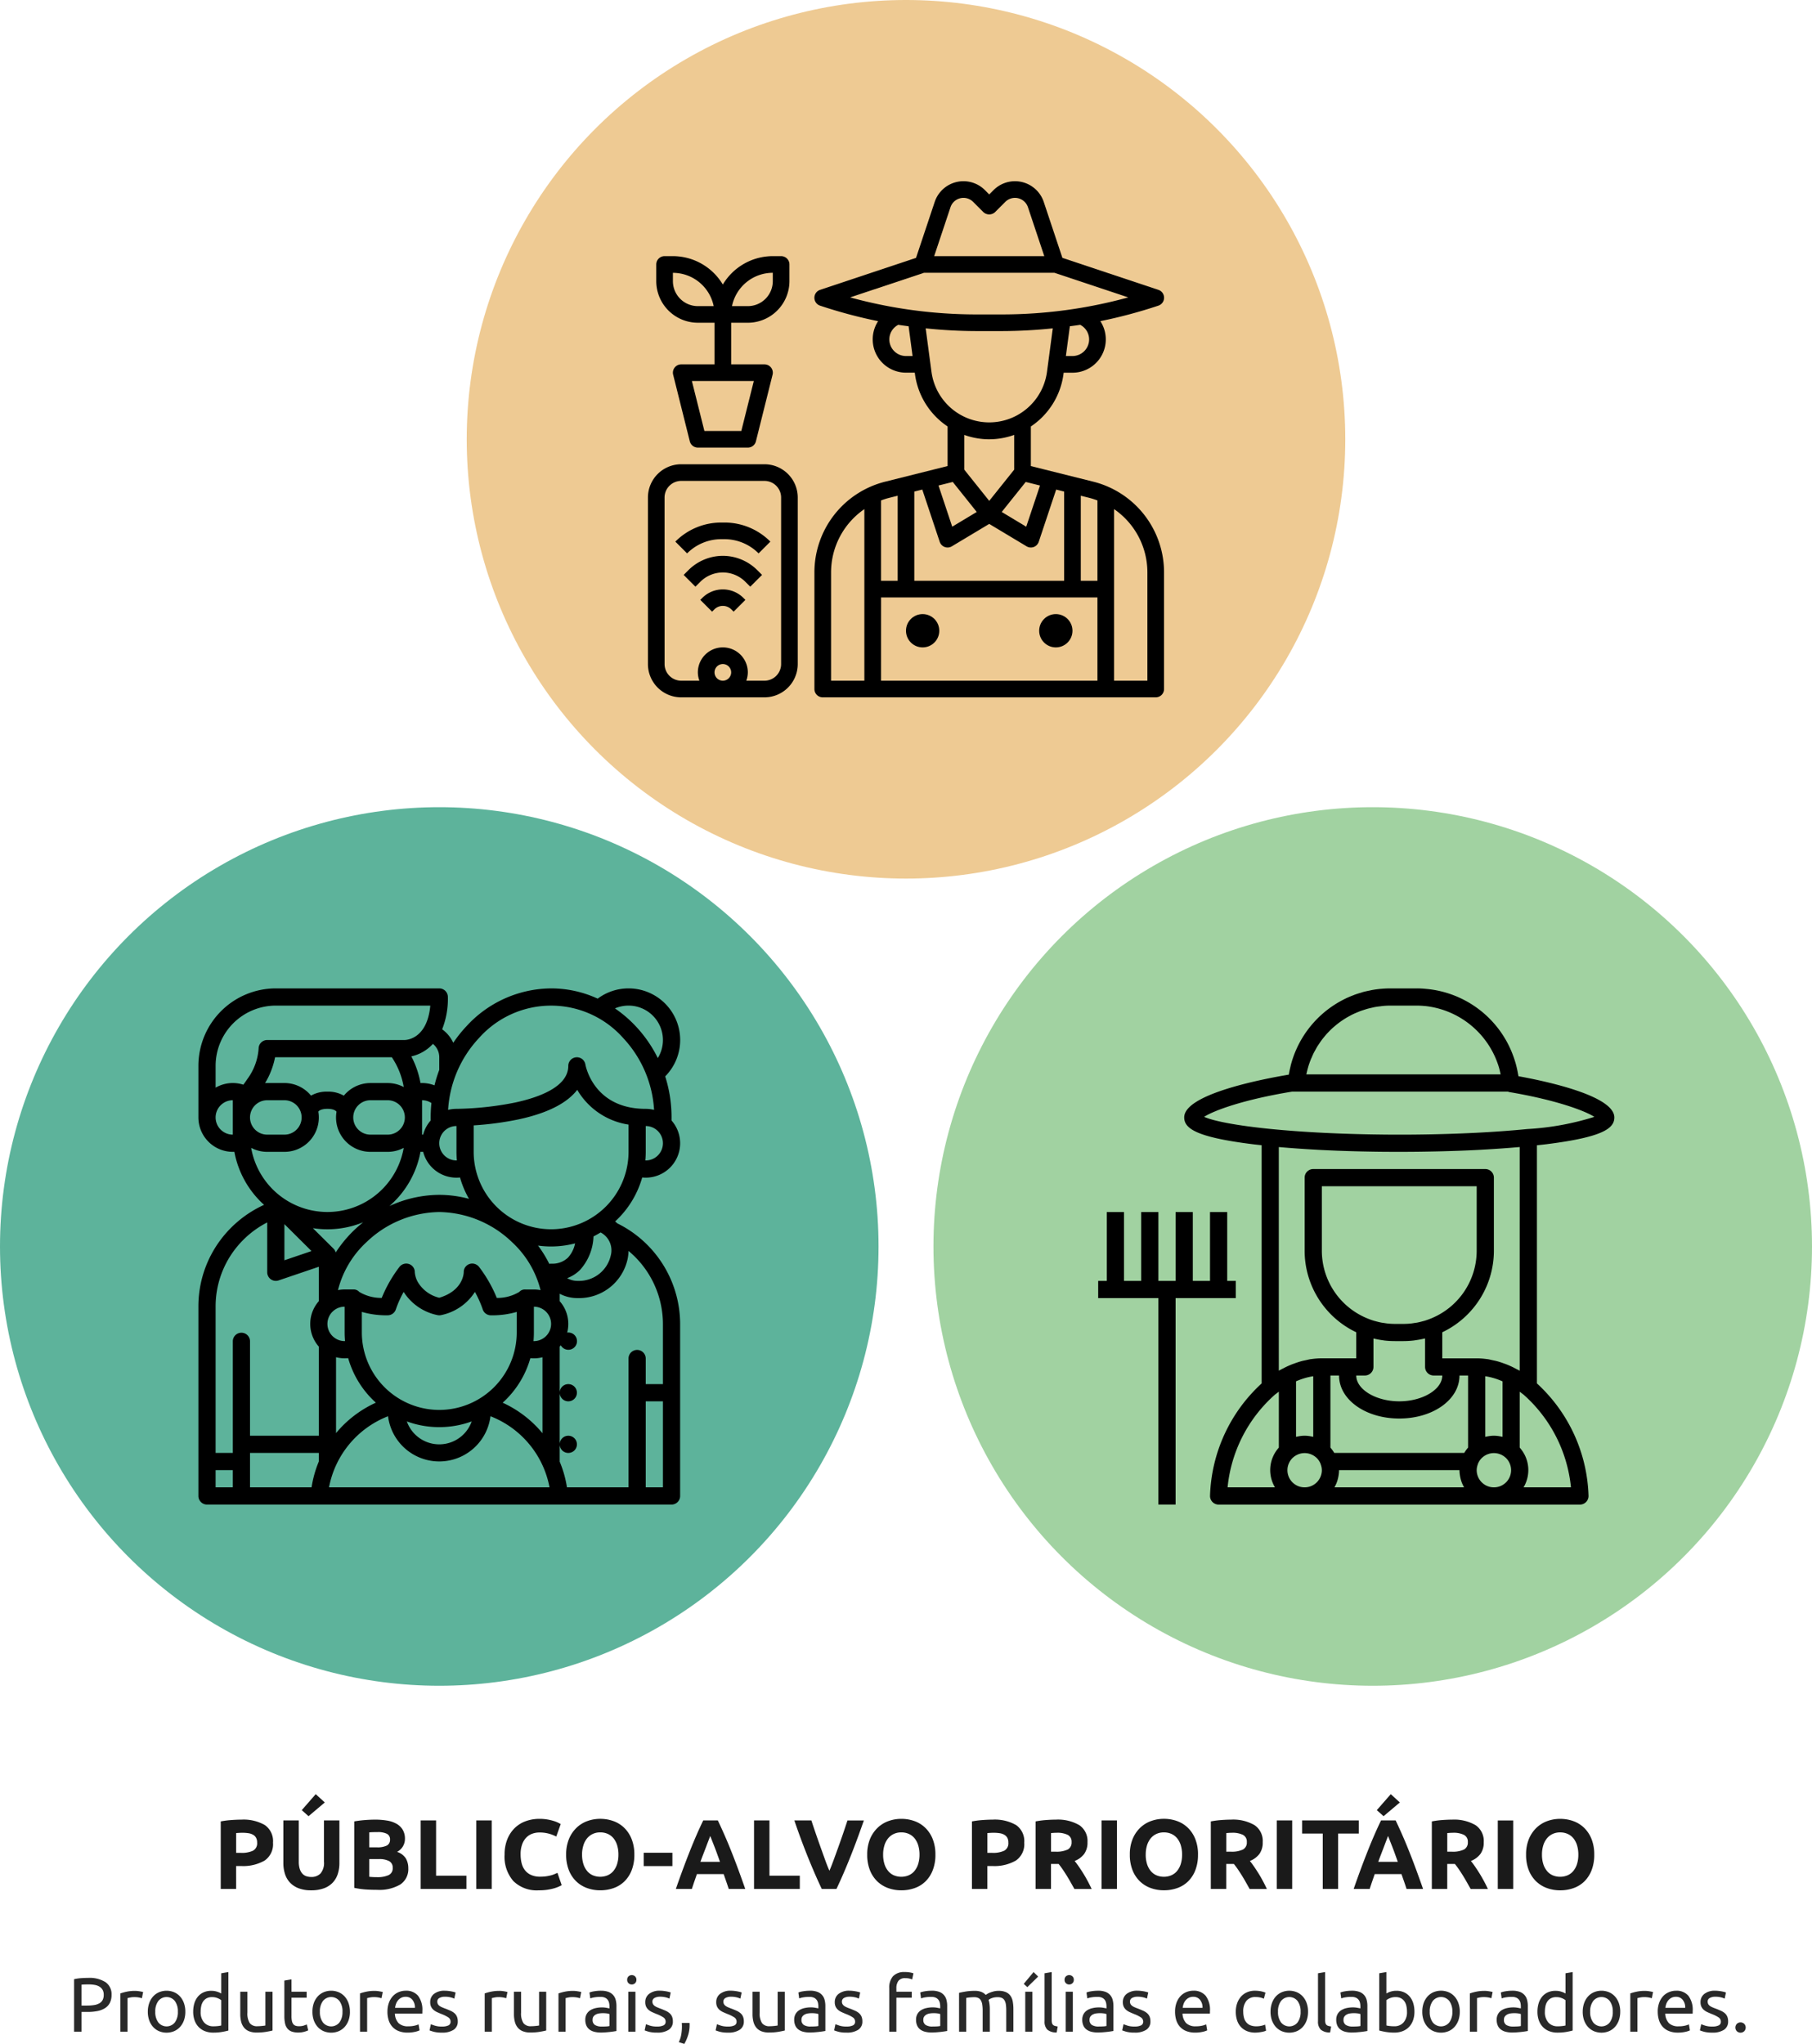 <svg xmlns="http://www.w3.org/2000/svg" xmlns:xlink="http://www.w3.org/1999/xlink" width="330" height="372.226" viewBox="0 0 330 372.226">
  <defs>
    <clipPath id="clip-path">
      <rect id="Retângulo_16164" data-name="Retângulo 16164" width="94" height="94" transform="translate(481 4562)" fill="#fff" stroke="#707070" stroke-width="1"/>
    </clipPath>
    <clipPath id="clip-path-2">
      <rect id="Retângulo_16165" data-name="Retângulo 16165" width="94" height="94" transform="translate(661 4562)" fill="#fff" stroke="#707070" stroke-width="1"/>
    </clipPath>
    <clipPath id="clip-path-3">
      <rect id="Retângulo_16166" data-name="Retângulo 16166" width="94" height="94" transform="translate(841 4562)" fill="#fff" stroke="#707070" stroke-width="1"/>
    </clipPath>
  </defs>
  <g id="Grupo_44221" data-name="Grupo 44221" transform="translate(-15 -1457)">
    <path id="Caminho_97206" data-name="Caminho 97206" d="M43.941,4.382a7.8,7.8,0,0,1,4.284.981,3.556,3.556,0,0,1,1.494,3.213,3.605,3.605,0,0,1-1.512,3.249,7.825,7.825,0,0,1-4.32,1h-.882V17H40.2V4.706a15.887,15.887,0,0,1,1.944-.252Q43.167,4.382,43.941,4.382Zm.18,2.394q-.306,0-.6.018t-.513.036v3.6h.882a4.78,4.78,0,0,0,2.2-.4,1.522,1.522,0,0,0,.738-1.476,1.771,1.771,0,0,0-.189-.864,1.437,1.437,0,0,0-.54-.549,2.432,2.432,0,0,0-.855-.288A7.062,7.062,0,0,0,44.121,6.776ZM56.667,17.252a6.283,6.283,0,0,1-2.268-.369,4.224,4.224,0,0,1-1.575-1.026,4.1,4.1,0,0,1-.918-1.566,6.435,6.435,0,0,1-.3-2.007V4.526h2.808V12.05a4.232,4.232,0,0,0,.171,1.287,2.372,2.372,0,0,0,.468.864,1.67,1.67,0,0,0,.72.477,2.861,2.861,0,0,0,.927.144,2.27,2.27,0,0,0,1.665-.63,2.939,2.939,0,0,0,.639-2.142V4.526h2.808v7.758a6.343,6.343,0,0,1-.306,2.016,4.125,4.125,0,0,1-.936,1.575,4.2,4.2,0,0,1-1.6,1.017A6.636,6.636,0,0,1,56.667,17.252Zm2.484-16-2.961,2.5-1.233-1.1L57.5-.262Zm9.522,15.912q-1.026,0-2.043-.063a14.44,14.44,0,0,1-2.115-.3V4.706a17.961,17.961,0,0,1,1.89-.243q1.026-.081,1.908-.081a12.994,12.994,0,0,1,2.187.171,5.18,5.18,0,0,1,1.719.585,3.065,3.065,0,0,1,1.125,1.089,3.184,3.184,0,0,1,.405,1.665,2.643,2.643,0,0,1-1.44,2.358,2.948,2.948,0,0,1,1.62,1.224,3.521,3.521,0,0,1,.432,1.746,3.354,3.354,0,0,1-1.431,2.952A7.5,7.5,0,0,1,68.673,17.162Zm-1.422-5.6v3.222q.306.036.666.054t.792.018a4.864,4.864,0,0,0,2.034-.36,1.335,1.335,0,0,0,.774-1.332,1.3,1.3,0,0,0-.648-1.233,3.8,3.8,0,0,0-1.854-.369Zm0-2.142h1.368a3.811,3.811,0,0,0,1.854-.333,1.153,1.153,0,0,0,.558-1.071,1.1,1.1,0,0,0-.576-1.062,3.7,3.7,0,0,0-1.692-.306q-.36,0-.774.009t-.738.045Zm17.694,5.166V17H76.611V4.526h2.808V14.588Zm1.8-10.062h2.808V17H86.745ZM98.121,17.252a6.062,6.062,0,0,1-4.635-1.692,6.744,6.744,0,0,1-1.593-4.806,7.391,7.391,0,0,1,.486-2.763,5.953,5.953,0,0,1,1.332-2.052A5.569,5.569,0,0,1,95.727,4.67a7.272,7.272,0,0,1,2.538-.432,8.134,8.134,0,0,1,1.44.117,9.337,9.337,0,0,1,1.134.27,5.6,5.6,0,0,1,.81.315q.324.162.468.252l-.81,2.268a6.8,6.8,0,0,0-1.341-.522,6.4,6.4,0,0,0-1.737-.216,3.837,3.837,0,0,0-1.269.216,2.87,2.87,0,0,0-1.1.693A3.452,3.452,0,0,0,95.1,8.864a5.173,5.173,0,0,0-.288,1.836A6.553,6.553,0,0,0,95,12.311,3.417,3.417,0,0,0,95.61,13.6a2.938,2.938,0,0,0,1.107.855,3.94,3.94,0,0,0,1.656.315,7.546,7.546,0,0,0,1.1-.072,8.153,8.153,0,0,0,.864-.171A4.537,4.537,0,0,0,101,14.3q.288-.126.522-.234l.774,2.25a6.578,6.578,0,0,1-1.674.648A9.757,9.757,0,0,1,98.121,17.252Zm7.884-6.5a5.669,5.669,0,0,0,.225,1.656,3.783,3.783,0,0,0,.648,1.269,2.868,2.868,0,0,0,1.035.819,3.544,3.544,0,0,0,2.8,0,2.848,2.848,0,0,0,1.044-.819,3.783,3.783,0,0,0,.648-1.269,5.669,5.669,0,0,0,.225-1.656,5.761,5.761,0,0,0-.225-1.665,3.772,3.772,0,0,0-.648-1.278,2.848,2.848,0,0,0-1.044-.819,3.277,3.277,0,0,0-1.395-.288,3.177,3.177,0,0,0-1.4.3,2.958,2.958,0,0,0-1.035.828,3.772,3.772,0,0,0-.648,1.278A5.694,5.694,0,0,0,106,10.754Zm9.522,0a7.676,7.676,0,0,1-.477,2.817,5.793,5.793,0,0,1-1.305,2.034,5.358,5.358,0,0,1-1.971,1.233,7.161,7.161,0,0,1-2.457.414,6.978,6.978,0,0,1-2.412-.414,5.546,5.546,0,0,1-1.98-1.233,5.765,5.765,0,0,1-1.332-2.034,7.549,7.549,0,0,1-.486-2.817,7.309,7.309,0,0,1,.5-2.817,6,6,0,0,1,1.359-2.043,5.589,5.589,0,0,1,1.98-1.242,6.8,6.8,0,0,1,2.367-.414,6.978,6.978,0,0,1,2.412.414,5.485,5.485,0,0,1,1.98,1.242,5.858,5.858,0,0,1,1.332,2.043A7.549,7.549,0,0,1,115.527,10.754Zm1.71-.342h5.22v2.43h-5.22ZM132.716,17q-.208-.65-.448-1.336l-.477-1.364h-4.872l-.474,1.368q-.237.686-.442,1.332h-2.916q.7-2.016,1.336-3.726t1.237-3.222q.6-1.512,1.192-2.871t1.219-2.655h2.662q.615,1.3,1.212,2.655t1.2,2.871q.606,1.512,1.239,3.222T135.723,17Zm-3.374-9.648q-.094.272-.275.739t-.412,1.081q-.231.613-.517,1.35t-.581,1.546h3.567q-.286-.811-.555-1.551t-.51-1.352q-.242-.613-.424-1.08T129.342,7.352Zm16.317,7.236V17h-8.334V4.526h2.808V14.588Zm4,2.412q-.745-1.572-1.469-3.262t-1.376-3.345q-.652-1.654-1.2-3.167t-.944-2.7h3.1q.35,1.083.779,2.332t.874,2.49l.852,2.377q.407,1.136.78,1.963.352-.821.769-1.957t.862-2.377q.445-1.241.873-2.49t.78-2.338h2.989q-.419,1.193-.965,2.7t-1.193,3.166q-.648,1.656-1.368,3.348T152.336,17Zm11.175-6.246a5.67,5.67,0,0,0,.225,1.656,3.783,3.783,0,0,0,.648,1.269,2.868,2.868,0,0,0,1.035.819,3.544,3.544,0,0,0,2.8,0,2.848,2.848,0,0,0,1.044-.819,3.783,3.783,0,0,0,.648-1.269,5.67,5.67,0,0,0,.225-1.656,5.762,5.762,0,0,0-.225-1.665,3.773,3.773,0,0,0-.648-1.278,2.848,2.848,0,0,0-1.044-.819,3.277,3.277,0,0,0-1.4-.288,3.177,3.177,0,0,0-1.4.3,2.958,2.958,0,0,0-1.035.828,3.773,3.773,0,0,0-.648,1.278A5.694,5.694,0,0,0,160.833,10.754Zm9.522,0a7.676,7.676,0,0,1-.477,2.817,5.793,5.793,0,0,1-1.305,2.034,5.358,5.358,0,0,1-1.971,1.233,7.161,7.161,0,0,1-2.457.414,6.978,6.978,0,0,1-2.412-.414,5.546,5.546,0,0,1-1.98-1.233,5.765,5.765,0,0,1-1.332-2.034,7.549,7.549,0,0,1-.486-2.817,7.308,7.308,0,0,1,.5-2.817A6,6,0,0,1,159.8,5.894a5.589,5.589,0,0,1,1.98-1.242,6.8,6.8,0,0,1,2.367-.414,6.978,6.978,0,0,1,2.412.414,5.485,5.485,0,0,1,1.98,1.242,5.858,5.858,0,0,1,1.332,2.043A7.549,7.549,0,0,1,170.355,10.754Zm10.4-6.372a7.8,7.8,0,0,1,4.284.981,3.556,3.556,0,0,1,1.494,3.213,3.605,3.605,0,0,1-1.512,3.249,7.825,7.825,0,0,1-4.32,1h-.882V17h-2.808V4.706a15.887,15.887,0,0,1,1.944-.252Q179.985,4.382,180.759,4.382Zm.18,2.394q-.306,0-.6.018t-.513.036v3.6h.882a4.78,4.78,0,0,0,2.2-.4,1.522,1.522,0,0,0,.738-1.476,1.771,1.771,0,0,0-.189-.864,1.437,1.437,0,0,0-.54-.549,2.432,2.432,0,0,0-.855-.288A7.062,7.062,0,0,0,180.939,6.776Zm11.322-2.394a7.731,7.731,0,0,1,4.3,1,3.472,3.472,0,0,1,1.494,3.105,3.509,3.509,0,0,1-.6,2.133,3.972,3.972,0,0,1-1.737,1.287q.378.468.792,1.071t.819,1.26q.405.657.783,1.368t.7,1.4h-3.139l-.7-1.242q-.352-.63-.723-1.224t-.732-1.125q-.361-.531-.723-.963h-1.386V17h-2.808V4.706a15.919,15.919,0,0,1,1.9-.252Q191.487,4.382,192.261,4.382Zm.162,2.394q-.306,0-.549.018l-.459.036v3.384h.792a4.783,4.783,0,0,0,2.268-.4,1.431,1.431,0,0,0,.684-1.35,1.373,1.373,0,0,0-.693-1.305A4.285,4.285,0,0,0,192.423,6.776Zm8.19-2.25h2.808V17h-2.808Zm8.046,6.228a5.67,5.67,0,0,0,.225,1.656,3.783,3.783,0,0,0,.648,1.269,2.868,2.868,0,0,0,1.035.819,3.544,3.544,0,0,0,2.8,0,2.848,2.848,0,0,0,1.044-.819,3.783,3.783,0,0,0,.648-1.269,5.67,5.67,0,0,0,.225-1.656,5.762,5.762,0,0,0-.225-1.665,3.773,3.773,0,0,0-.648-1.278,2.848,2.848,0,0,0-1.044-.819,3.277,3.277,0,0,0-1.4-.288,3.177,3.177,0,0,0-1.4.3,2.958,2.958,0,0,0-1.035.828,3.773,3.773,0,0,0-.648,1.278A5.694,5.694,0,0,0,208.659,10.754Zm9.522,0a7.676,7.676,0,0,1-.477,2.817A5.793,5.793,0,0,1,216.4,15.6a5.358,5.358,0,0,1-1.971,1.233,7.161,7.161,0,0,1-2.457.414,6.978,6.978,0,0,1-2.412-.414,5.546,5.546,0,0,1-1.98-1.233,5.765,5.765,0,0,1-1.332-2.034,7.549,7.549,0,0,1-.486-2.817,7.308,7.308,0,0,1,.5-2.817,6,6,0,0,1,1.359-2.043,5.589,5.589,0,0,1,1.98-1.242,6.8,6.8,0,0,1,2.367-.414,6.978,6.978,0,0,1,2.412.414,5.485,5.485,0,0,1,1.98,1.242,5.858,5.858,0,0,1,1.332,2.043A7.549,7.549,0,0,1,218.181,10.754Zm5.994-6.372a7.731,7.731,0,0,1,4.3,1,3.472,3.472,0,0,1,1.494,3.105,3.509,3.509,0,0,1-.6,2.133,3.972,3.972,0,0,1-1.737,1.287q.378.468.792,1.071t.819,1.26q.405.657.783,1.368t.7,1.4h-3.139l-.7-1.242q-.352-.63-.723-1.224t-.732-1.125q-.361-.531-.723-.963h-1.386V17h-2.808V4.706a15.919,15.919,0,0,1,1.9-.252Q223.4,4.382,224.175,4.382Zm.162,2.394q-.306,0-.549.018l-.459.036v3.384h.792a4.783,4.783,0,0,0,2.268-.4,1.431,1.431,0,0,0,.684-1.35,1.373,1.373,0,0,0-.693-1.305A4.285,4.285,0,0,0,224.337,6.776Zm8.19-2.25h2.808V17h-2.808Zm14.94,0V6.92H243.7V17H240.9V6.92h-3.762V4.526ZM256.16,17q-.208-.65-.448-1.336l-.477-1.364h-4.872l-.474,1.368q-.237.686-.442,1.332h-2.916q.7-2.016,1.336-3.726t1.237-3.222q.6-1.512,1.192-2.871t1.219-2.655h2.662q.615,1.3,1.212,2.655t1.2,2.871q.606,1.512,1.239,3.222T259.167,17Zm-3.374-9.648q-.094.272-.275.739T252.1,9.172q-.231.613-.517,1.35T251,12.068h3.567q-.286-.811-.555-1.551t-.51-1.352q-.242-.613-.424-1.08T252.786,7.352Zm2.151-6.1-2.961,2.5-1.233-1.1L253.29-.262Zm9.486,3.132a7.731,7.731,0,0,1,4.3,1,3.472,3.472,0,0,1,1.494,3.105,3.509,3.509,0,0,1-.6,2.133,3.972,3.972,0,0,1-1.737,1.287q.378.468.792,1.071t.819,1.26q.4.657.783,1.368t.7,1.4h-3.139l-.7-1.242q-.352-.63-.723-1.224t-.732-1.125q-.361-.531-.723-.963h-1.386V17h-2.808V4.706a15.919,15.919,0,0,1,1.9-.252Q263.649,4.382,264.423,4.382Zm.162,2.394q-.306,0-.549.018l-.459.036v3.384h.792a4.783,4.783,0,0,0,2.268-.4,1.431,1.431,0,0,0,.684-1.35,1.373,1.373,0,0,0-.693-1.305A4.285,4.285,0,0,0,264.585,6.776Zm8.19-2.25h2.808V17h-2.808Zm8.046,6.228a5.67,5.67,0,0,0,.225,1.656,3.782,3.782,0,0,0,.648,1.269,2.868,2.868,0,0,0,1.035.819,3.544,3.544,0,0,0,2.8,0,2.848,2.848,0,0,0,1.044-.819,3.783,3.783,0,0,0,.648-1.269,5.67,5.67,0,0,0,.225-1.656,5.762,5.762,0,0,0-.225-1.665,3.773,3.773,0,0,0-.648-1.278,2.848,2.848,0,0,0-1.044-.819,3.277,3.277,0,0,0-1.4-.288,3.177,3.177,0,0,0-1.4.3,2.958,2.958,0,0,0-1.035.828,3.772,3.772,0,0,0-.648,1.278A5.694,5.694,0,0,0,280.821,10.754Zm9.522,0a7.676,7.676,0,0,1-.477,2.817,5.792,5.792,0,0,1-1.3,2.034,5.358,5.358,0,0,1-1.971,1.233,7.161,7.161,0,0,1-2.457.414,6.978,6.978,0,0,1-2.412-.414,5.546,5.546,0,0,1-1.98-1.233,5.765,5.765,0,0,1-1.332-2.034,7.549,7.549,0,0,1-.486-2.817,7.309,7.309,0,0,1,.5-2.817,6,6,0,0,1,1.359-2.043,5.589,5.589,0,0,1,1.98-1.242,6.8,6.8,0,0,1,2.367-.414,6.978,6.978,0,0,1,2.412.414,5.485,5.485,0,0,1,1.98,1.242,5.859,5.859,0,0,1,1.332,2.043A7.549,7.549,0,0,1,290.343,10.754Z" transform="translate(15 1784)" fill="#1a1a1a"/>
    <path id="Caminho_97205" data-name="Caminho 97205" d="M5.071,3.2a5.4,5.4,0,0,1,3.143.777,2.652,2.652,0,0,1,1.1,2.317,3.149,3.149,0,0,1-.3,1.435,2.47,2.47,0,0,1-.868.966,3.963,3.963,0,0,1-1.379.539A9.094,9.094,0,0,1,4.931,9.4H3.853V13H2.495V3.438a7.658,7.658,0,0,1,1.281-.189Q4.483,3.2,5.071,3.2Zm.112,1.19q-.868,0-1.33.042V8.24H4.875a7.9,7.9,0,0,0,1.26-.091,2.849,2.849,0,0,0,.945-.308,1.52,1.52,0,0,0,.6-.595,1.975,1.975,0,0,0,.21-.966,1.782,1.782,0,0,0-.217-.924,1.632,1.632,0,0,0-.588-.581,2.541,2.541,0,0,0-.861-.3A6.129,6.129,0,0,0,5.183,4.39Zm8.428,1.176q.168,0,.385.021t.427.056q.21.035.385.07a2.349,2.349,0,0,1,.259.063L14.843,6.91a4.364,4.364,0,0,0-.511-.133,4.479,4.479,0,0,0-.917-.077,3.41,3.41,0,0,0-.721.077q-.357.077-.469.105V13h-1.3V6.028a8.85,8.85,0,0,1,1.148-.315A7.375,7.375,0,0,1,13.611,5.566ZM22.753,9.36a4.605,4.605,0,0,1-.252,1.568,3.586,3.586,0,0,1-.707,1.2,3.11,3.11,0,0,1-1.085.777,3.584,3.584,0,0,1-2.744,0,3.11,3.11,0,0,1-1.085-.777,3.586,3.586,0,0,1-.707-1.2,4.605,4.605,0,0,1-.252-1.568A4.622,4.622,0,0,1,16.173,7.8a3.573,3.573,0,0,1,.707-1.211,3.11,3.11,0,0,1,1.085-.777,3.584,3.584,0,0,1,2.744,0,3.11,3.11,0,0,1,1.085.777A3.573,3.573,0,0,1,22.5,7.8,4.622,4.622,0,0,1,22.753,9.36Zm-1.358,0a3.132,3.132,0,0,0-.553-1.953,1.931,1.931,0,0,0-3.01,0,3.132,3.132,0,0,0-.553,1.953,3.132,3.132,0,0,0,.553,1.953,1.931,1.931,0,0,0,3.01,0A3.132,3.132,0,0,0,21.395,9.36Zm7.9-2.1a2.68,2.68,0,0,0-.686-.378,2.58,2.58,0,0,0-.98-.182,2.093,2.093,0,0,0-.959.2,1.761,1.761,0,0,0-.651.56,2.366,2.366,0,0,0-.364.847,4.7,4.7,0,0,0-.112,1.05,2.822,2.822,0,0,0,.63,1.967,2.16,2.16,0,0,0,1.68.693,6.713,6.713,0,0,0,.889-.049,4.213,4.213,0,0,0,.553-.1Zm0-4.9,1.3-.224V12.79q-.448.126-1.148.252a9.166,9.166,0,0,1-1.61.126,4.079,4.079,0,0,1-1.512-.266,3.24,3.24,0,0,1-1.148-.756,3.34,3.34,0,0,1-.735-1.2,4.6,4.6,0,0,1-.259-1.589A5.182,5.182,0,0,1,24.4,7.82a3.453,3.453,0,0,1,.637-1.2,2.9,2.9,0,0,1,1.029-.784,3.3,3.3,0,0,1,1.393-.28,3.383,3.383,0,0,1,1.113.168,3.514,3.514,0,0,1,.721.322Zm9.338,10.43q-.448.112-1.183.238a10.167,10.167,0,0,1-1.7.126,3.605,3.605,0,0,1-1.414-.245,2.283,2.283,0,0,1-.924-.693,2.814,2.814,0,0,1-.5-1.057,5.512,5.512,0,0,1-.154-1.351V5.72h1.3V9.528a3.3,3.3,0,0,0,.42,1.9,1.636,1.636,0,0,0,1.414.574q.21,0,.434-.014t.42-.035q.2-.021.357-.042a1.05,1.05,0,0,0,.231-.049V5.72h1.3Zm3.458-7.07h2.758V6.812H42.087v3.36a4.038,4.038,0,0,0,.084.9,1.356,1.356,0,0,0,.252.56.907.907,0,0,0,.42.287,1.861,1.861,0,0,0,.588.084,2.766,2.766,0,0,0,.945-.133q.357-.133.5-.189l.252,1.078a4.834,4.834,0,0,1-.686.245,3.9,3.9,0,0,1-1.12.147,3.4,3.4,0,0,1-1.225-.189,1.784,1.784,0,0,1-.777-.567,2.271,2.271,0,0,1-.413-.931,6.137,6.137,0,0,1-.119-1.281V3.69l1.3-.224Zm10.64,3.64a4.605,4.605,0,0,1-.252,1.568,3.586,3.586,0,0,1-.707,1.2,3.11,3.11,0,0,1-1.085.777,3.584,3.584,0,0,1-2.744,0,3.11,3.11,0,0,1-1.085-.777,3.586,3.586,0,0,1-.707-1.2,4.605,4.605,0,0,1-.252-1.568A4.622,4.622,0,0,1,46.147,7.8a3.573,3.573,0,0,1,.707-1.211,3.11,3.11,0,0,1,1.085-.777,3.584,3.584,0,0,1,2.744,0,3.11,3.11,0,0,1,1.085.777A3.573,3.573,0,0,1,52.475,7.8,4.622,4.622,0,0,1,52.727,9.36Zm-1.358,0a3.132,3.132,0,0,0-.553-1.953,1.931,1.931,0,0,0-3.01,0,3.132,3.132,0,0,0-.553,1.953,3.132,3.132,0,0,0,.553,1.953,1.931,1.931,0,0,0,3.01,0A3.132,3.132,0,0,0,51.369,9.36Zm5.88-3.794q.168,0,.385.021t.427.056q.21.035.385.07a2.349,2.349,0,0,1,.259.063L58.481,6.91a4.364,4.364,0,0,0-.511-.133,4.479,4.479,0,0,0-.917-.077,3.41,3.41,0,0,0-.721.077q-.357.077-.469.105V13h-1.3V6.028a8.851,8.851,0,0,1,1.148-.315A7.375,7.375,0,0,1,57.249,5.566Zm2.31,3.808a4.647,4.647,0,0,1,.28-1.687,3.525,3.525,0,0,1,.742-1.2,3.013,3.013,0,0,1,1.064-.714,3.324,3.324,0,0,1,1.232-.238,2.8,2.8,0,0,1,2.254.917,4.218,4.218,0,0,1,.784,2.793v.217a1.983,1.983,0,0,1-.014.245H60.917a2.665,2.665,0,0,0,.658,1.722,2.409,2.409,0,0,0,1.792.588,4.775,4.775,0,0,0,1.155-.119,4.164,4.164,0,0,0,.707-.231l.182,1.092a3.871,3.871,0,0,1-.833.266,5.921,5.921,0,0,1-1.351.14,4.285,4.285,0,0,1-1.645-.287,3.069,3.069,0,0,1-1.141-.791,3.227,3.227,0,0,1-.665-1.2A5.063,5.063,0,0,1,59.559,9.374Zm5-.714a2.184,2.184,0,0,0-.441-1.449,1.519,1.519,0,0,0-1.253-.567,1.717,1.717,0,0,0-.791.175,1.865,1.865,0,0,0-.581.455,2.094,2.094,0,0,0-.371.644,3.177,3.177,0,0,0-.175.742Zm4.928,3.4a2.563,2.563,0,0,0,1.183-.21.71.71,0,0,0,.385-.672.892.892,0,0,0-.378-.756,5.992,5.992,0,0,0-1.246-.63q-.42-.168-.805-.343a2.823,2.823,0,0,1-.665-.413,1.8,1.8,0,0,1-.448-.574,1.835,1.835,0,0,1-.168-.826A1.854,1.854,0,0,1,68.057,6.1,3.047,3.047,0,0,1,70,5.538a5.451,5.451,0,0,1,.616.035q.308.035.574.084t.469.105q.2.056.315.1l-.238,1.12a3.287,3.287,0,0,0-.658-.231A4.246,4.246,0,0,0,70,6.63a1.991,1.991,0,0,0-.952.217.719.719,0,0,0-.406.679.927.927,0,0,0,.091.42.969.969,0,0,0,.28.329,2.3,2.3,0,0,0,.469.273q.28.126.672.266.518.2.924.385a2.892,2.892,0,0,1,.693.441,1.691,1.691,0,0,1,.441.609,2.208,2.208,0,0,1,.154.875,1.736,1.736,0,0,1-.749,1.526,3.729,3.729,0,0,1-2.135.518,5.58,5.58,0,0,1-1.512-.161q-.546-.161-.742-.245l.238-1.12q.224.084.714.252A4.12,4.12,0,0,0,69.485,12.062Zm10.472-6.5q.168,0,.385.021t.427.056q.21.035.385.07a2.349,2.349,0,0,1,.259.063L81.189,6.91a4.364,4.364,0,0,0-.511-.133,4.479,4.479,0,0,0-.917-.077,3.41,3.41,0,0,0-.721.077q-.357.077-.469.105V13h-1.3V6.028a8.85,8.85,0,0,1,1.148-.315A7.375,7.375,0,0,1,79.957,5.566Zm8.512,7.224q-.448.112-1.183.238a10.167,10.167,0,0,1-1.7.126,3.605,3.605,0,0,1-1.414-.245,2.283,2.283,0,0,1-.924-.693,2.814,2.814,0,0,1-.5-1.057,5.512,5.512,0,0,1-.154-1.351V5.72h1.3V9.528a3.3,3.3,0,0,0,.42,1.9,1.636,1.636,0,0,0,1.414.574q.21,0,.434-.014t.42-.035q.2-.021.357-.042a1.05,1.05,0,0,0,.231-.049V5.72h1.3ZM93.4,5.566q.168,0,.385.021t.427.056q.21.035.385.07a2.349,2.349,0,0,1,.259.063L94.629,6.91a4.364,4.364,0,0,0-.511-.133A4.479,4.479,0,0,0,93.2,6.7a3.41,3.41,0,0,0-.721.077q-.357.077-.469.105V13h-1.3V6.028a8.85,8.85,0,0,1,1.148-.315A7.375,7.375,0,0,1,93.4,5.566Zm5.18,6.5q.462,0,.819-.021a3.575,3.575,0,0,0,.6-.077V9.794a1.669,1.669,0,0,0-.455-.119,5.061,5.061,0,0,0-.763-.049,4.929,4.929,0,0,0-.623.042,1.92,1.92,0,0,0-.6.175,1.289,1.289,0,0,0-.455.364.956.956,0,0,0-.182.609,1.046,1.046,0,0,0,.448.973A2.332,2.332,0,0,0,98.577,12.062Zm-.112-6.524a3.773,3.773,0,0,1,1.323.2,2.144,2.144,0,0,1,.868.574,2.174,2.174,0,0,1,.469.882,4.259,4.259,0,0,1,.14,1.127v4.55l-.469.077q-.3.049-.679.091t-.819.077q-.441.035-.875.035a4.8,4.8,0,0,1-1.134-.126,2.536,2.536,0,0,1-.9-.4,1.827,1.827,0,0,1-.588-.721,2.524,2.524,0,0,1-.21-1.078,2.075,2.075,0,0,1,.245-1.036,1.952,1.952,0,0,1,.665-.7,3.08,3.08,0,0,1,.98-.392,5.344,5.344,0,0,1,1.176-.126q.2,0,.406.021t.4.056l.329.063q.14.028.2.042V8.394a2.928,2.928,0,0,0-.07-.637,1.457,1.457,0,0,0-.252-.56,1.276,1.276,0,0,0-.5-.392,1.949,1.949,0,0,0-.819-.147,6.151,6.151,0,0,0-1.127.091,3.941,3.941,0,0,0-.721.189L96.351,5.86a4.012,4.012,0,0,1,.84-.217A7.255,7.255,0,0,1,98.465,5.538ZM104.723,13h-1.3V5.72h1.3Zm-.658-8.6a.836.836,0,0,1-.6-.231.815.815,0,0,1-.245-.623.815.815,0,0,1,.245-.623.882.882,0,0,1,1.19,0,.815.815,0,0,1,.245.623.815.815,0,0,1-.245.623A.836.836,0,0,1,104.065,4.4Zm4.592,7.658a2.563,2.563,0,0,0,1.183-.21.71.71,0,0,0,.385-.672.892.892,0,0,0-.378-.756,5.992,5.992,0,0,0-1.246-.63q-.42-.168-.805-.343a2.823,2.823,0,0,1-.665-.413,1.8,1.8,0,0,1-.448-.574,1.835,1.835,0,0,1-.168-.826,1.854,1.854,0,0,1,.714-1.533,3.047,3.047,0,0,1,1.946-.567,5.451,5.451,0,0,1,.616.035q.308.035.574.084t.469.105q.2.056.315.1l-.238,1.12a3.287,3.287,0,0,0-.658-.231,4.246,4.246,0,0,0-1.078-.119,1.991,1.991,0,0,0-.952.217.719.719,0,0,0-.406.679.927.927,0,0,0,.091.42.969.969,0,0,0,.28.329,2.3,2.3,0,0,0,.469.273q.28.126.672.266.518.2.924.385a2.892,2.892,0,0,1,.693.441,1.691,1.691,0,0,1,.441.609,2.208,2.208,0,0,1,.154.875,1.736,1.736,0,0,1-.749,1.526,3.729,3.729,0,0,1-2.135.518,5.58,5.58,0,0,1-1.512-.161q-.546-.161-.742-.245l.238-1.12q.224.084.714.252A4.12,4.12,0,0,0,108.657,12.062Zm5.922-.658a1.75,1.75,0,0,1,.014.217v.217a6.021,6.021,0,0,1-.259,1.743,7.881,7.881,0,0,1-.707,1.645l-1.008-.322a4.988,4.988,0,0,0,.462-1.449,9.18,9.18,0,0,0,.112-1.379q0-.182-.007-.35t-.021-.322Zm7,.658a2.563,2.563,0,0,0,1.183-.21.71.71,0,0,0,.385-.672.892.892,0,0,0-.378-.756,5.992,5.992,0,0,0-1.246-.63q-.42-.168-.805-.343a2.823,2.823,0,0,1-.665-.413,1.8,1.8,0,0,1-.448-.574,1.835,1.835,0,0,1-.168-.826,1.854,1.854,0,0,1,.714-1.533,3.047,3.047,0,0,1,1.946-.567,5.451,5.451,0,0,1,.616.035q.308.035.574.084t.469.105q.2.056.315.1l-.238,1.12a3.287,3.287,0,0,0-.658-.231A4.246,4.246,0,0,0,122.1,6.63a1.991,1.991,0,0,0-.952.217.719.719,0,0,0-.406.679.927.927,0,0,0,.091.42.969.969,0,0,0,.28.329,2.3,2.3,0,0,0,.469.273q.28.126.672.266.518.2.924.385a2.892,2.892,0,0,1,.693.441,1.691,1.691,0,0,1,.441.609,2.208,2.208,0,0,1,.154.875,1.736,1.736,0,0,1-.749,1.526,3.729,3.729,0,0,1-2.135.518,5.58,5.58,0,0,1-1.512-.161q-.546-.161-.742-.245l.238-1.12q.224.084.714.252A4.12,4.12,0,0,0,121.579,12.062Zm10.346.728q-.448.112-1.183.238a10.167,10.167,0,0,1-1.7.126,3.605,3.605,0,0,1-1.414-.245,2.283,2.283,0,0,1-.924-.693,2.814,2.814,0,0,1-.5-1.057,5.512,5.512,0,0,1-.154-1.351V5.72h1.3V9.528a3.3,3.3,0,0,0,.42,1.9,1.636,1.636,0,0,0,1.414.574q.21,0,.434-.014t.42-.035q.2-.021.357-.042a1.05,1.05,0,0,0,.231-.049V5.72h1.3Zm4.7-.728q.462,0,.819-.021a3.575,3.575,0,0,0,.6-.077V9.794a1.669,1.669,0,0,0-.455-.119,5.061,5.061,0,0,0-.763-.049,4.929,4.929,0,0,0-.623.042,1.92,1.92,0,0,0-.6.175,1.289,1.289,0,0,0-.455.364.956.956,0,0,0-.182.609,1.046,1.046,0,0,0,.448.973A2.332,2.332,0,0,0,136.629,12.062Zm-.112-6.524a3.773,3.773,0,0,1,1.323.2,2.144,2.144,0,0,1,.868.574,2.173,2.173,0,0,1,.469.882,4.259,4.259,0,0,1,.14,1.127v4.55l-.469.077q-.3.049-.679.091t-.819.077q-.441.035-.875.035a4.8,4.8,0,0,1-1.134-.126,2.536,2.536,0,0,1-.9-.4,1.827,1.827,0,0,1-.588-.721,2.524,2.524,0,0,1-.21-1.078,2.075,2.075,0,0,1,.245-1.036,1.952,1.952,0,0,1,.665-.7,3.08,3.08,0,0,1,.98-.392,5.344,5.344,0,0,1,1.176-.126q.2,0,.406.021t.4.056l.329.063q.14.028.2.042V8.394a2.927,2.927,0,0,0-.07-.637,1.457,1.457,0,0,0-.252-.56,1.276,1.276,0,0,0-.5-.392,1.949,1.949,0,0,0-.819-.147,6.151,6.151,0,0,0-1.127.091,3.941,3.941,0,0,0-.721.189L134.4,5.86a4.012,4.012,0,0,1,.84-.217A7.255,7.255,0,0,1,136.517,5.538Zm6.65,6.524a2.563,2.563,0,0,0,1.183-.21.71.71,0,0,0,.385-.672.892.892,0,0,0-.378-.756,5.992,5.992,0,0,0-1.246-.63q-.42-.168-.8-.343a2.823,2.823,0,0,1-.665-.413,1.8,1.8,0,0,1-.448-.574,1.835,1.835,0,0,1-.168-.826,1.855,1.855,0,0,1,.714-1.533,3.047,3.047,0,0,1,1.946-.567,5.451,5.451,0,0,1,.616.035q.308.035.574.084t.469.105q.2.056.315.1l-.238,1.12a3.287,3.287,0,0,0-.658-.231,4.246,4.246,0,0,0-1.078-.119,1.991,1.991,0,0,0-.952.217.719.719,0,0,0-.406.679.927.927,0,0,0,.091.42.97.97,0,0,0,.28.329,2.3,2.3,0,0,0,.469.273q.28.126.672.266.518.2.924.385a2.892,2.892,0,0,1,.693.441,1.691,1.691,0,0,1,.441.609,2.208,2.208,0,0,1,.154.875,1.736,1.736,0,0,1-.749,1.526,3.729,3.729,0,0,1-2.135.518,5.58,5.58,0,0,1-1.512-.161q-.546-.161-.742-.245l.238-1.12q.224.084.714.252A4.12,4.12,0,0,0,143.167,12.062Zm10.626-9.926a5.022,5.022,0,0,1,.987.084,3.529,3.529,0,0,1,.581.154l-.238,1.12a2.418,2.418,0,0,0-.476-.161,3.168,3.168,0,0,0-.756-.077,1.478,1.478,0,0,0-1.274.5,2.216,2.216,0,0,0-.364,1.337v.63h2.8V6.812h-2.8V13h-1.3V5.062a3.125,3.125,0,0,1,.686-2.163A2.762,2.762,0,0,1,153.793,2.136Zm5.026,9.926q.462,0,.819-.021a3.575,3.575,0,0,0,.6-.077V9.794a1.669,1.669,0,0,0-.455-.119,5.061,5.061,0,0,0-.763-.049,4.929,4.929,0,0,0-.623.042,1.92,1.92,0,0,0-.6.175,1.289,1.289,0,0,0-.455.364.956.956,0,0,0-.182.609,1.046,1.046,0,0,0,.448.973A2.332,2.332,0,0,0,158.819,12.062Zm-.112-6.524a3.773,3.773,0,0,1,1.323.2,2.144,2.144,0,0,1,.868.574,2.173,2.173,0,0,1,.469.882,4.259,4.259,0,0,1,.14,1.127v4.55l-.469.077q-.3.049-.679.091t-.819.077q-.441.035-.875.035a4.8,4.8,0,0,1-1.134-.126,2.536,2.536,0,0,1-.9-.4,1.827,1.827,0,0,1-.588-.721,2.524,2.524,0,0,1-.21-1.078,2.075,2.075,0,0,1,.245-1.036,1.952,1.952,0,0,1,.665-.7,3.08,3.08,0,0,1,.98-.392,5.344,5.344,0,0,1,1.176-.126q.2,0,.406.021t.4.056l.329.063q.14.028.2.042V8.394a2.927,2.927,0,0,0-.07-.637,1.457,1.457,0,0,0-.252-.56,1.276,1.276,0,0,0-.5-.392,1.949,1.949,0,0,0-.819-.147,6.151,6.151,0,0,0-1.127.091,3.941,3.941,0,0,0-.721.189l-.154-1.078a4.012,4.012,0,0,1,.84-.217A7.255,7.255,0,0,1,158.707,5.538Zm4.956.392q.448-.112,1.183-.238a10.168,10.168,0,0,1,1.7-.126,3.2,3.2,0,0,1,1.176.189,2.064,2.064,0,0,1,.8.553q.1-.07.308-.2a3.391,3.391,0,0,1,.518-.245,5.442,5.442,0,0,1,.686-.21,3.462,3.462,0,0,1,.812-.091,3.3,3.3,0,0,1,1.372.245,1.97,1.97,0,0,1,.833.693,2.7,2.7,0,0,1,.406,1.064,8.014,8.014,0,0,1,.105,1.344V13h-1.3V9.192a8.331,8.331,0,0,0-.063-1.106,2.139,2.139,0,0,0-.238-.77,1.091,1.091,0,0,0-.476-.455,1.774,1.774,0,0,0-.777-.147,2.885,2.885,0,0,0-1.085.175,2.129,2.129,0,0,0-.581.315,4.808,4.808,0,0,1,.168.8,7.111,7.111,0,0,1,.056.91V13h-1.3V9.192a7.511,7.511,0,0,0-.07-1.106,2.232,2.232,0,0,0-.245-.77,1.091,1.091,0,0,0-.476-.455,1.737,1.737,0,0,0-.763-.147q-.2,0-.42.014t-.427.035q-.2.021-.371.049t-.224.042V13h-1.3ZM177.019,13h-1.3V5.72h1.3Zm1.05-10.038L176.1,4.88l-.658-.588,1.792-2.156Zm3.374,10.178a2.5,2.5,0,0,1-1.708-.518,2.046,2.046,0,0,1-.5-1.526V2.36l1.3-.224v8.75a2.11,2.11,0,0,0,.056.532.73.73,0,0,0,.182.336.783.783,0,0,0,.336.189,3.466,3.466,0,0,0,.518.105Zm2.94-.14h-1.3V5.72h1.3Zm-.658-8.6a.836.836,0,0,1-.6-.231.815.815,0,0,1-.245-.623.815.815,0,0,1,.245-.623.882.882,0,0,1,1.19,0,.815.815,0,0,1,.245.623.815.815,0,0,1-.245.623A.836.836,0,0,1,183.725,4.4Zm5.362,7.658q.462,0,.819-.021a3.575,3.575,0,0,0,.6-.077V9.794a1.669,1.669,0,0,0-.455-.119,5.061,5.061,0,0,0-.763-.049,4.929,4.929,0,0,0-.623.042,1.92,1.92,0,0,0-.6.175,1.289,1.289,0,0,0-.455.364.956.956,0,0,0-.182.609,1.046,1.046,0,0,0,.448.973A2.332,2.332,0,0,0,189.087,12.062Zm-.112-6.524a3.773,3.773,0,0,1,1.323.2,2.144,2.144,0,0,1,.868.574,2.173,2.173,0,0,1,.469.882,4.259,4.259,0,0,1,.14,1.127v4.55l-.469.077q-.3.049-.679.091t-.819.077q-.441.035-.875.035a4.8,4.8,0,0,1-1.134-.126,2.536,2.536,0,0,1-.9-.4,1.827,1.827,0,0,1-.588-.721,2.524,2.524,0,0,1-.21-1.078,2.075,2.075,0,0,1,.245-1.036,1.952,1.952,0,0,1,.665-.7A3.08,3.08,0,0,1,188,8.7a5.344,5.344,0,0,1,1.176-.126q.2,0,.406.021t.4.056l.329.063q.14.028.2.042V8.394a2.927,2.927,0,0,0-.07-.637,1.457,1.457,0,0,0-.252-.56,1.276,1.276,0,0,0-.5-.392,1.949,1.949,0,0,0-.819-.147,6.151,6.151,0,0,0-1.127.091,3.941,3.941,0,0,0-.721.189l-.154-1.078a4.012,4.012,0,0,1,.84-.217A7.255,7.255,0,0,1,188.975,5.538Zm6.65,6.524a2.563,2.563,0,0,0,1.183-.21.71.71,0,0,0,.385-.672.892.892,0,0,0-.378-.756,5.992,5.992,0,0,0-1.246-.63q-.42-.168-.8-.343a2.823,2.823,0,0,1-.665-.413,1.8,1.8,0,0,1-.448-.574,1.835,1.835,0,0,1-.168-.826A1.855,1.855,0,0,1,194.2,6.1a3.047,3.047,0,0,1,1.946-.567,5.451,5.451,0,0,1,.616.035q.308.035.574.084t.469.105q.2.056.315.1l-.238,1.12a3.287,3.287,0,0,0-.658-.231,4.246,4.246,0,0,0-1.078-.119,1.991,1.991,0,0,0-.952.217.719.719,0,0,0-.406.679.927.927,0,0,0,.091.42.97.97,0,0,0,.28.329,2.3,2.3,0,0,0,.469.273q.28.126.672.266.518.2.924.385a2.892,2.892,0,0,1,.693.441,1.691,1.691,0,0,1,.441.609,2.208,2.208,0,0,1,.154.875,1.736,1.736,0,0,1-.749,1.526,3.729,3.729,0,0,1-2.135.518,5.58,5.58,0,0,1-1.512-.161q-.546-.161-.742-.245l.238-1.12q.224.084.714.252A4.12,4.12,0,0,0,195.625,12.062ZM203,9.374a4.647,4.647,0,0,1,.28-1.687,3.525,3.525,0,0,1,.742-1.2,3.013,3.013,0,0,1,1.064-.714,3.324,3.324,0,0,1,1.232-.238,2.8,2.8,0,0,1,2.254.917,4.218,4.218,0,0,1,.784,2.793v.217a1.985,1.985,0,0,1-.014.245h-4.984a2.665,2.665,0,0,0,.658,1.722,2.409,2.409,0,0,0,1.792.588,4.775,4.775,0,0,0,1.155-.119,4.164,4.164,0,0,0,.707-.231l.182,1.092a3.87,3.87,0,0,1-.833.266,5.921,5.921,0,0,1-1.351.14,4.285,4.285,0,0,1-1.645-.287,3.069,3.069,0,0,1-1.141-.791,3.228,3.228,0,0,1-.665-1.2A5.063,5.063,0,0,1,203,9.374Zm5-.714a2.184,2.184,0,0,0-.441-1.449,1.519,1.519,0,0,0-1.253-.567,1.717,1.717,0,0,0-.791.175,1.866,1.866,0,0,0-.581.455,2.094,2.094,0,0,0-.371.644,3.177,3.177,0,0,0-.175.742Zm9.632,4.508a3.962,3.962,0,0,1-1.547-.28,3.112,3.112,0,0,1-1.12-.784,3.255,3.255,0,0,1-.679-1.2,4.965,4.965,0,0,1-.224-1.533,4.635,4.635,0,0,1,.245-1.54A3.636,3.636,0,0,1,215,6.623a3.106,3.106,0,0,1,1.1-.8,3.554,3.554,0,0,1,1.449-.287,5.79,5.79,0,0,1,.98.084,4.508,4.508,0,0,1,.938.266l-.294,1.106a3.132,3.132,0,0,0-.679-.224,3.836,3.836,0,0,0-.819-.084A2.07,2.07,0,0,0,216,7.372a3.022,3.022,0,0,0-.581,2,4.109,4.109,0,0,0,.133,1.078,2.224,2.224,0,0,0,.42.84,1.873,1.873,0,0,0,.735.539,2.809,2.809,0,0,0,1.092.189,4.136,4.136,0,0,0,.938-.1,3.431,3.431,0,0,0,.658-.21l.182,1.092a1.366,1.366,0,0,1-.322.133,4.511,4.511,0,0,1-.476.112q-.266.049-.567.084A5.033,5.033,0,0,1,217.633,13.168Zm9.59-3.808a4.605,4.605,0,0,1-.252,1.568,3.586,3.586,0,0,1-.707,1.2,3.11,3.11,0,0,1-1.085.777,3.584,3.584,0,0,1-2.744,0,3.11,3.11,0,0,1-1.085-.777,3.586,3.586,0,0,1-.707-1.2,4.605,4.605,0,0,1-.252-1.568,4.622,4.622,0,0,1,.252-1.561,3.573,3.573,0,0,1,.707-1.211,3.11,3.11,0,0,1,1.085-.777,3.584,3.584,0,0,1,2.744,0,3.11,3.11,0,0,1,1.085.777,3.573,3.573,0,0,1,.707,1.211A4.622,4.622,0,0,1,227.223,9.36Zm-1.358,0a3.132,3.132,0,0,0-.553-1.953,1.931,1.931,0,0,0-3.01,0,3.132,3.132,0,0,0-.553,1.953,3.132,3.132,0,0,0,.553,1.953,1.931,1.931,0,0,0,3.01,0A3.132,3.132,0,0,0,225.865,9.36Zm5.376,3.78a2.5,2.5,0,0,1-1.708-.518,2.046,2.046,0,0,1-.5-1.526V2.36l1.3-.224v8.75a2.11,2.11,0,0,0,.056.532.73.73,0,0,0,.182.336.783.783,0,0,0,.336.189,3.466,3.466,0,0,0,.518.105Zm4.1-1.078q.462,0,.819-.021a3.575,3.575,0,0,0,.6-.077V9.794a1.669,1.669,0,0,0-.455-.119,5.061,5.061,0,0,0-.763-.049,4.929,4.929,0,0,0-.623.042,1.92,1.92,0,0,0-.6.175,1.289,1.289,0,0,0-.455.364.956.956,0,0,0-.182.609,1.046,1.046,0,0,0,.448.973A2.332,2.332,0,0,0,235.343,12.062Zm-.112-6.524a3.773,3.773,0,0,1,1.323.2,2.144,2.144,0,0,1,.868.574,2.173,2.173,0,0,1,.469.882,4.259,4.259,0,0,1,.14,1.127v4.55l-.469.077q-.3.049-.679.091t-.819.077q-.441.035-.875.035a4.8,4.8,0,0,1-1.134-.126,2.536,2.536,0,0,1-.9-.4,1.827,1.827,0,0,1-.588-.721,2.524,2.524,0,0,1-.21-1.078,2.075,2.075,0,0,1,.245-1.036,1.952,1.952,0,0,1,.665-.7,3.08,3.08,0,0,1,.98-.392,5.344,5.344,0,0,1,1.176-.126q.2,0,.406.021t.4.056l.329.063q.14.028.2.042V8.394a2.927,2.927,0,0,0-.07-.637,1.457,1.457,0,0,0-.252-.56,1.276,1.276,0,0,0-.5-.392,1.949,1.949,0,0,0-.819-.147,6.151,6.151,0,0,0-1.127.091,3.941,3.941,0,0,0-.721.189l-.154-1.078a4.012,4.012,0,0,1,.84-.217A7.255,7.255,0,0,1,235.231,5.538Zm6.258.5a3.514,3.514,0,0,1,.721-.322,3.383,3.383,0,0,1,1.113-.168,3.3,3.3,0,0,1,1.393.28,2.9,2.9,0,0,1,1.029.784,3.453,3.453,0,0,1,.637,1.2,5.182,5.182,0,0,1,.217,1.54,4.6,4.6,0,0,1-.259,1.589,3.34,3.34,0,0,1-.735,1.2,3.24,3.24,0,0,1-1.148.756,4.079,4.079,0,0,1-1.512.266,9.166,9.166,0,0,1-1.61-.126q-.7-.126-1.148-.252V2.36l1.3-.224Zm0,5.824a4.213,4.213,0,0,0,.553.1,6.713,6.713,0,0,0,.889.049,2.16,2.16,0,0,0,1.68-.693,2.822,2.822,0,0,0,.63-1.967,4.7,4.7,0,0,0-.112-1.05,2.366,2.366,0,0,0-.364-.847,1.761,1.761,0,0,0-.651-.56,2.093,2.093,0,0,0-.959-.2,2.58,2.58,0,0,0-.98.182,2.68,2.68,0,0,0-.686.378Zm13.37-2.506a4.605,4.605,0,0,1-.252,1.568,3.586,3.586,0,0,1-.707,1.2,3.11,3.11,0,0,1-1.085.777,3.584,3.584,0,0,1-2.744,0,3.11,3.11,0,0,1-1.085-.777,3.586,3.586,0,0,1-.707-1.2,4.605,4.605,0,0,1-.252-1.568,4.622,4.622,0,0,1,.252-1.561,3.573,3.573,0,0,1,.707-1.211,3.11,3.11,0,0,1,1.085-.777,3.584,3.584,0,0,1,2.744,0,3.11,3.11,0,0,1,1.085.777,3.573,3.573,0,0,1,.707,1.211A4.622,4.622,0,0,1,254.859,9.36Zm-1.358,0a3.132,3.132,0,0,0-.553-1.953,1.931,1.931,0,0,0-3.01,0,3.132,3.132,0,0,0-.553,1.953,3.132,3.132,0,0,0,.553,1.953,1.931,1.931,0,0,0,3.01,0A3.132,3.132,0,0,0,253.5,9.36Zm5.88-3.794q.168,0,.385.021t.427.056q.21.035.385.07a2.349,2.349,0,0,1,.259.063l-.224,1.134a4.363,4.363,0,0,0-.511-.133,4.479,4.479,0,0,0-.917-.077,3.41,3.41,0,0,0-.721.077q-.357.077-.469.105V13h-1.3V6.028a8.849,8.849,0,0,1,1.148-.315A7.375,7.375,0,0,1,259.381,5.566Zm5.18,6.5q.462,0,.819-.021a3.575,3.575,0,0,0,.6-.077V9.794a1.668,1.668,0,0,0-.455-.119,5.061,5.061,0,0,0-.763-.049,4.929,4.929,0,0,0-.623.042,1.92,1.92,0,0,0-.6.175,1.29,1.29,0,0,0-.455.364.956.956,0,0,0-.182.609,1.046,1.046,0,0,0,.448.973A2.332,2.332,0,0,0,264.561,12.062Zm-.112-6.524a3.773,3.773,0,0,1,1.323.2,2.144,2.144,0,0,1,.868.574,2.173,2.173,0,0,1,.469.882,4.258,4.258,0,0,1,.14,1.127v4.55l-.469.077q-.3.049-.679.091t-.819.077q-.441.035-.875.035a4.8,4.8,0,0,1-1.134-.126,2.536,2.536,0,0,1-.9-.4,1.827,1.827,0,0,1-.588-.721,2.523,2.523,0,0,1-.21-1.078,2.075,2.075,0,0,1,.245-1.036,1.952,1.952,0,0,1,.665-.7,3.08,3.08,0,0,1,.98-.392,5.344,5.344,0,0,1,1.176-.126q.2,0,.406.021t.4.056l.329.063q.14.028.2.042V8.394a2.928,2.928,0,0,0-.07-.637,1.457,1.457,0,0,0-.252-.56,1.276,1.276,0,0,0-.5-.392,1.949,1.949,0,0,0-.819-.147,6.151,6.151,0,0,0-1.127.091,3.941,3.941,0,0,0-.721.189l-.154-1.078a4.012,4.012,0,0,1,.84-.217A7.255,7.255,0,0,1,264.449,5.538Zm9.66,1.722a2.68,2.68,0,0,0-.686-.378,2.58,2.58,0,0,0-.98-.182,2.093,2.093,0,0,0-.959.2,1.76,1.76,0,0,0-.651.56,2.366,2.366,0,0,0-.364.847,4.7,4.7,0,0,0-.112,1.05,2.822,2.822,0,0,0,.63,1.967,2.16,2.16,0,0,0,1.68.693,6.713,6.713,0,0,0,.889-.049,4.214,4.214,0,0,0,.553-.1Zm0-4.9,1.3-.224V12.79q-.448.126-1.148.252a9.165,9.165,0,0,1-1.61.126,4.079,4.079,0,0,1-1.512-.266,3.24,3.24,0,0,1-1.148-.756,3.34,3.34,0,0,1-.735-1.2A4.6,4.6,0,0,1,269,9.36a5.182,5.182,0,0,1,.217-1.54,3.453,3.453,0,0,1,.637-1.2,2.9,2.9,0,0,1,1.029-.784,3.3,3.3,0,0,1,1.393-.28,3.383,3.383,0,0,1,1.113.168,3.515,3.515,0,0,1,.721.322Zm9.968,7a4.605,4.605,0,0,1-.252,1.568,3.586,3.586,0,0,1-.707,1.2,3.11,3.11,0,0,1-1.085.777,3.584,3.584,0,0,1-2.744,0,3.11,3.11,0,0,1-1.085-.777,3.586,3.586,0,0,1-.707-1.2,4.605,4.605,0,0,1-.252-1.568A4.622,4.622,0,0,1,277.5,7.8a3.573,3.573,0,0,1,.707-1.211,3.11,3.11,0,0,1,1.085-.777,3.584,3.584,0,0,1,2.744,0,3.11,3.11,0,0,1,1.085.777,3.574,3.574,0,0,1,.707,1.211A4.622,4.622,0,0,1,284.077,9.36Zm-1.358,0a3.132,3.132,0,0,0-.553-1.953,1.931,1.931,0,0,0-3.01,0A3.132,3.132,0,0,0,278.6,9.36a3.132,3.132,0,0,0,.553,1.953,1.931,1.931,0,0,0,3.01,0A3.132,3.132,0,0,0,282.719,9.36Zm5.88-3.794q.168,0,.385.021t.427.056q.21.035.385.07a2.349,2.349,0,0,1,.259.063l-.224,1.134a4.366,4.366,0,0,0-.511-.133A4.479,4.479,0,0,0,288.4,6.7a3.41,3.41,0,0,0-.721.077q-.357.077-.469.105V13h-1.3V6.028a8.851,8.851,0,0,1,1.148-.315A7.375,7.375,0,0,1,288.6,5.566Zm2.31,3.808a4.647,4.647,0,0,1,.28-1.687,3.525,3.525,0,0,1,.742-1.2A3.013,3.013,0,0,1,293,5.776a3.324,3.324,0,0,1,1.232-.238,2.8,2.8,0,0,1,2.254.917,4.218,4.218,0,0,1,.784,2.793v.217a1.982,1.982,0,0,1-.014.245h-4.984a2.665,2.665,0,0,0,.658,1.722,2.409,2.409,0,0,0,1.792.588,4.775,4.775,0,0,0,1.155-.119,4.164,4.164,0,0,0,.707-.231l.182,1.092a3.871,3.871,0,0,1-.833.266,5.921,5.921,0,0,1-1.351.14,4.285,4.285,0,0,1-1.645-.287,3.069,3.069,0,0,1-1.141-.791,3.228,3.228,0,0,1-.665-1.2A5.062,5.062,0,0,1,290.909,9.374Zm5-.714a2.184,2.184,0,0,0-.441-1.449,1.518,1.518,0,0,0-1.253-.567,1.717,1.717,0,0,0-.791.175,1.865,1.865,0,0,0-.581.455,2.094,2.094,0,0,0-.371.644,3.177,3.177,0,0,0-.175.742Zm4.928,3.4a2.563,2.563,0,0,0,1.183-.21.71.71,0,0,0,.385-.672.892.892,0,0,0-.378-.756,5.992,5.992,0,0,0-1.246-.63q-.42-.168-.8-.343a2.823,2.823,0,0,1-.665-.413,1.8,1.8,0,0,1-.448-.574,1.835,1.835,0,0,1-.168-.826,1.855,1.855,0,0,1,.714-1.533,3.047,3.047,0,0,1,1.946-.567,5.451,5.451,0,0,1,.616.035q.308.035.574.084t.469.105q.2.056.315.1l-.238,1.12a3.286,3.286,0,0,0-.658-.231,4.246,4.246,0,0,0-1.078-.119,1.991,1.991,0,0,0-.952.217.719.719,0,0,0-.406.679.927.927,0,0,0,.091.42.969.969,0,0,0,.28.329,2.3,2.3,0,0,0,.469.273q.28.126.672.266.518.2.924.385a2.892,2.892,0,0,1,.693.441,1.691,1.691,0,0,1,.441.609,2.208,2.208,0,0,1,.154.875,1.736,1.736,0,0,1-.749,1.526,3.729,3.729,0,0,1-2.135.518,5.579,5.579,0,0,1-1.512-.161q-.546-.161-.742-.245l.238-1.12q.224.084.714.252A4.12,4.12,0,0,0,300.835,12.062Zm6.09.182a.952.952,0,0,1-.252.658.98.98,0,0,1-1.372,0,.985.985,0,0,1,0-1.316.98.98,0,0,1,1.372,0A.952.952,0,0,1,306.925,12.244Z" transform="translate(26 1814)" fill="#292929"/>
    <circle id="Elipse_2284" data-name="Elipse 2284" cx="80" cy="80" r="80" transform="translate(100 1457)" fill="#eeca93"/>
    <g id="Grupo_de_máscara_1507" data-name="Grupo de máscara 1507" transform="translate(-348 -3072)" clip-path="url(#clip-path)">
      <g id="Layer_32" data-name="Layer 32" transform="translate(479.484 4560.486)">
        <path id="Caminho_97158" data-name="Caminho 97158" d="M82.6,56.228,71.254,53.393V46.182a13.628,13.628,0,0,0,5.937-9.5l.039-.294h1.6A6.064,6.064,0,0,0,83.91,27a90.315,90.315,0,0,0,10.564-2.823,1.516,1.516,0,0,0,0-2.88L77,15.477,73.605,5.292a5.523,5.523,0,0,0-9.143-2.16l-.788.788-.787-.787a5.523,5.523,0,0,0-9.145,2.159l-3.4,10.185L32.874,21.3a1.516,1.516,0,0,0,0,2.88,90.315,90.315,0,0,0,10.564,2.823,6.064,6.064,0,0,0,5.076,9.378h1.6l.039.294a13.628,13.628,0,0,0,5.937,9.5v7.212L44.752,56.228A17.028,17.028,0,0,0,31.837,72.77V93.994a1.516,1.516,0,0,0,1.516,1.516H93.994a1.516,1.516,0,0,0,1.516-1.516V72.77A17.028,17.028,0,0,0,82.6,56.228Zm-38.63,21.09H83.382v15.16H43.965ZM63.674,63.925l6.8,4.08a1.516,1.516,0,0,0,.781.217,1.541,1.541,0,0,0,.526-.094,1.516,1.516,0,0,0,.91-.943l3.172-9.513,1.455.364v16.25H50.029V58.035l1.455-.364,3.172,9.513a1.512,1.512,0,0,0,2.216.82Zm19.708-4.271V74.286H80.35V58.793l1.516.377a13.982,13.982,0,0,1,1.516.484ZM72.921,56.933l-2.509,7.5L65.948,61.75l4.372-5.465Zm8.945-26.613a3.032,3.032,0,0,1-3.032,3.032h-1.2l.722-5.42c.628-.086,1.255-.165,1.88-.265A2.99,2.99,0,0,1,81.866,30.321ZM56.618,6.252a2.492,2.492,0,0,1,4.125-.975L62.6,7.136a1.56,1.56,0,0,0,2.144,0l1.86-1.86a2.491,2.491,0,0,1,4.122.976L73.7,15.16H53.648Zm-4.826,11.94H75.555L89,22.674a86.975,86.975,0,0,1-23.032,3.1H61.378a86.978,86.978,0,0,1-23.039-3.1Zm-3.279,15.16a3.032,3.032,0,0,1-3.032-3.032,2.991,2.991,0,0,1,1.63-2.653c.625.1,1.252.179,1.88.265l.722,5.42Zm4.648,2.924L52.1,28.309a90.147,90.147,0,0,0,9.278.5h4.589a90.155,90.155,0,0,0,9.281-.5l-1.061,7.968a10.612,10.612,0,0,1-21.024,0ZM63.674,48.513a13.493,13.493,0,0,0,4.548-.8v6.329l-4.548,5.687-4.548-5.685V47.716a13.493,13.493,0,0,0,4.548.8Zm-6.64,7.771L61.4,61.75l-4.465,2.682-2.5-7.5ZM45.481,59.171,47,58.793V74.286H43.965V59.655A13.984,13.984,0,0,1,45.481,59.171ZM34.869,72.77a13.992,13.992,0,0,1,6.064-11.537V92.478H34.869ZM92.478,92.478H86.414V61.233A13.992,13.992,0,0,1,92.478,72.77Z"/>
        <path id="Caminho_97159" data-name="Caminho 97159" d="M7.58,95.51h15.16A6.064,6.064,0,0,0,28.8,89.446V59.125a6.064,6.064,0,0,0-6.064-6.064H7.58a6.064,6.064,0,0,0-6.064,6.064V89.446A6.064,6.064,0,0,0,7.58,95.51Zm6.064-4.548a1.516,1.516,0,1,1,1.516,1.516A1.516,1.516,0,0,1,13.644,90.962Zm-9.1-31.837A3.032,3.032,0,0,1,7.58,56.093h15.16a3.032,3.032,0,0,1,3.032,3.032V89.446a3.032,3.032,0,0,1-3.032,3.032H19.43a4.5,4.5,0,0,0,.279-1.516,4.548,4.548,0,1,0-9.1,0,4.5,4.5,0,0,0,.279,1.516H7.58a3.032,3.032,0,0,1-3.032-3.032Z"/>
        <path id="Caminho_97160" data-name="Caminho 97160" d="M10.612,27.289h3.032v7.58H7.58A1.516,1.516,0,0,0,6.11,36.753L9.142,48.882a1.516,1.516,0,0,0,1.471,1.148h9.1a1.516,1.516,0,0,0,1.471-1.148l3.032-12.128a1.516,1.516,0,0,0-1.471-1.884H16.676v-7.58h3.032a7.589,7.589,0,0,0,7.58-7.58V16.676a1.516,1.516,0,0,0-1.516-1.516H24.257a10.612,10.612,0,0,0-9.1,5.174,10.612,10.612,0,0,0-9.1-5.174H4.548a1.516,1.516,0,0,0-1.516,1.516v3.032a7.589,7.589,0,0,0,7.58,7.58ZM18.524,47H11.8L9.522,37.9H20.8Zm5.732-28.8v1.516a4.548,4.548,0,0,1-4.548,4.548h-2.88A7.592,7.592,0,0,1,24.257,18.192Zm-18.192,0a7.592,7.592,0,0,1,7.429,6.064h-2.88a4.548,4.548,0,0,1-4.548-4.548Z"/>
        <path id="Caminho_97161" data-name="Caminho 97161" d="M11.5,77.318l-.444.444L13.2,79.906l.444-.443a2.194,2.194,0,0,1,3.032,0l.444.444,2.144-2.144-.444-.446a5.306,5.306,0,0,0-7.319,0Z"/>
        <path id="Caminho_97162" data-name="Caminho 97162" d="M15.16,69.738a8.9,8.9,0,0,0-6.248,2.588l-.888.888,2.144,2.144.888-.888a5.8,5.8,0,0,1,8.208,0l.888.888L22.3,73.214l-.888-.888a8.9,8.9,0,0,0-6.248-2.588Z"/>
        <path id="Caminho_97163" data-name="Caminho 97163" d="M14.9,66.706h.522a8.776,8.776,0,0,1,6.248,2.588l2.144-2.144a11.783,11.783,0,0,0-8.391-3.476H14.9A11.783,11.783,0,0,0,6.508,67.15l2.144,2.144A8.776,8.776,0,0,1,14.9,66.706Z"/>
        <circle id="Elipse_2285" data-name="Elipse 2285" cx="3.032" cy="3.032" r="3.032" transform="translate(48.513 80.35)"/>
        <circle id="Elipse_2286" data-name="Elipse 2286" cx="3.032" cy="3.032" r="3.032" transform="translate(72.77 80.35)"/>
      </g>
    </g>
    <circle id="Elipse_2287" data-name="Elipse 2287" cx="80" cy="80" r="80" transform="translate(15 1604)" fill="#5db39b"/>
    <g id="Grupo_de_máscara_1508" data-name="Grupo de máscara 1508" transform="translate(-613 -2925)" clip-path="url(#clip-path-2)">
      <g id="_6704782_family_father_mother_son_icon" data-name="6704782_family_father_mother_son_icon" transform="translate(657.866 4558.867)">
        <path id="Caminho_97164" data-name="Caminho 97164" d="M84.6,3.133A9.389,9.389,0,0,0,78.983,5,20.278,20.278,0,0,0,70.5,3.133a21.085,21.085,0,0,0-15.439,6.919,23.879,23.879,0,0,0-2.379,2.985,6.285,6.285,0,0,0-2.024-2.455A15.025,15.025,0,0,0,51.7,4.7a1.567,1.567,0,0,0-1.567-1.567H20.367a14.116,14.116,0,0,0-14.1,14.1v9.4A6.274,6.274,0,0,0,12.533,32.9c.1,0,.19,0,.285-.007a17.23,17.23,0,0,0,5.405,9.658,20.589,20.589,0,0,0-7.91,6.362A20.2,20.2,0,0,0,6.267,61.1V95.567a1.567,1.567,0,0,0,1.567,1.567h84.6A1.567,1.567,0,0,0,94,95.567V64.233a20.466,20.466,0,0,0-11.426-18.3q-.2-.186-.411-.358a17.26,17.26,0,0,0,4.928-8.008,6.362,6.362,0,0,0,.643.033,6.262,6.262,0,0,0,4.7-10.405v-.562a24.6,24.6,0,0,0-1.155-7.478A9.4,9.4,0,0,0,84.6,3.133Zm0,3.133a6.27,6.27,0,0,1,5.334,9.559,23.863,23.863,0,0,0-3.995-5.773,23.015,23.015,0,0,0-3.812-3.277A6.262,6.262,0,0,1,84.6,6.267ZM57.347,12.2a17.554,17.554,0,0,1,26.306,0,20.946,20.946,0,0,1,5.6,13.059,6.261,6.261,0,0,0-1.522-.188c-9.453,0-10.931-7.767-10.988-8.091a1.567,1.567,0,0,0-3.112.258c0,3.8-5.268,5.732-9.688,6.684a58.429,58.429,0,0,1-10.679,1.149h0a6.257,6.257,0,0,0-1.522.188,20.946,20.946,0,0,1,5.6-13.059Zm4.331,66.388a17.263,17.263,0,0,0,5.046-8.117,6.276,6.276,0,0,0,2.209-.164V84.145a20.429,20.429,0,0,0-7.255-5.562ZM15.667,94V87.733H28.2v1.556A20.188,20.188,0,0,0,26.876,94Zm11.2-43.031-4.936,1.678V46.065Zm36.483-1.656a17.8,17.8,0,0,1,5.23,8.773,6.275,6.275,0,0,0-1.216-.119H65.8a1.345,1.345,0,0,0-1.089.437,7.717,7.717,0,0,1-4.1,1.1A24.526,24.526,0,0,0,57.4,53.878a1.581,1.581,0,0,0-1.765-.551,1.529,1.529,0,0,0-1.043,1.487c-.009.351-.213,3.382-4.459,4.659a6.238,6.238,0,0,1-3.9-2.849,4.463,4.463,0,0,1-.56-1.791,1.542,1.542,0,0,0-1.043-1.5,1.575,1.575,0,0,0-1.765.541A24.526,24.526,0,0,0,39.653,59.5a7.726,7.726,0,0,1-4.1-1.1,1.345,1.345,0,0,0-1.089-.438H32.9a6.3,6.3,0,0,0-1.214.118,17.8,17.8,0,0,1,5.23-8.772,19.509,19.509,0,0,1,13.218-5.446A19.512,19.512,0,0,1,63.352,49.312Zm4.015,18.054c-.024,0-.048,0-.072,0,.047-.515.072-1.036.072-1.563V61.1a3.133,3.133,0,0,1,0,6.267ZM50.133,79.9a14.116,14.116,0,0,1-14.1-14.1V62.048a15.993,15.993,0,0,0,4.7.618,1.571,1.571,0,0,0,1.5-1.1,19.29,19.29,0,0,1,1.415-3.158,9.551,9.551,0,0,0,6.094,4.21,1.564,1.564,0,0,0,.789,0,9.558,9.558,0,0,0,6.095-4.21,19.319,19.319,0,0,1,1.414,3.155,1.567,1.567,0,0,0,1.5,1.106,15.993,15.993,0,0,0,4.7-.618V65.8A14.116,14.116,0,0,1,50.133,79.9ZM30.683,62.019A3.12,3.12,0,0,1,32.9,61.1v4.7c0,.527.025,1.048.072,1.563-.024,0-.048,0-.072,0a3.133,3.133,0,0,1-2.217-5.348ZM34.76,47.038a22.741,22.741,0,0,0-3.484,4.187,1.564,1.564,0,0,0-.406-.7L27.115,46.8a17.25,17.25,0,0,0,9.16-1.074q-.783.623-1.515,1.315ZM31.333,70.3a6.276,6.276,0,0,0,2.209.165,17.263,17.263,0,0,0,5.044,8.115,20.317,20.317,0,0,0-7.253,5.54Zm18.8,12.732A17.153,17.153,0,0,0,56.04,81.99a6.265,6.265,0,0,1-11.814,0A17.153,17.153,0,0,0,50.133,83.033ZM70.5,53.267a1.567,1.567,0,0,0-.331.037,21.238,21.238,0,0,0-2.052-3.336,17.259,17.259,0,0,0,6.751-.4,5.38,5.38,0,0,1-1.3,2.6A4.109,4.109,0,0,1,70.5,53.267ZM50.133,40.733a21.773,21.773,0,0,0-9.073,2.04,17.237,17.237,0,0,0,5.655-9.88c.095,0,.19.007.285.007.066,0,.132,0,.2,0a6.257,6.257,0,0,0,6.712,4.67,17.133,17.133,0,0,0,1.634,3.886A21.1,21.1,0,0,0,50.133,40.733ZM32.751,22.669a5.744,5.744,0,0,0-2.984-.735,5.786,5.786,0,0,0-2.991.727,6.257,6.257,0,0,0-4.843-2.294H18.8c-.132,0-.263.005-.393.014a14.406,14.406,0,0,0,1.823-4.714H41.49A13.921,13.921,0,0,1,43.662,21.1a6.227,6.227,0,0,0-2.929-.729H37.6a6.257,6.257,0,0,0-4.849,2.3ZM18.8,23.5h3.133a3.133,3.133,0,0,1,0,6.267H18.8a3.133,3.133,0,1,1,0-6.267ZM53.338,34.464l-.072,0a3.133,3.133,0,1,1,0-6.267v4.7C53.267,33.427,53.292,33.948,53.338,34.464Zm-4.772-7.83v.562A6.257,6.257,0,0,0,47.2,29.757c-.067,0-.134.008-.2.008V23.5a3.126,3.126,0,0,1,1.706.509,24.945,24.945,0,0,0-.14,2.624ZM37.6,23.5h3.133a3.133,3.133,0,1,1,0,6.267H37.6a3.133,3.133,0,1,1,0-6.267Zm12.533-7.833v2.308a24.2,24.2,0,0,0-.869,2.815A6.263,6.263,0,0,0,47,20.367q-.143,0-.284.007a16.979,16.979,0,0,0-1.671-4.858,7.575,7.575,0,0,0,2.895-1.337,7.74,7.74,0,0,0,1.038-.94A3.139,3.139,0,0,1,50.133,15.667Zm-29.767-9.4H48.5c-.543,5.945-4.171,6.252-4.646,6.267H18.8A1.567,1.567,0,0,0,17.233,14.1a10.582,10.582,0,0,1-2.054,5.544c-.246.37-.492.713-.727,1.024A6.252,6.252,0,0,0,9.4,21.21V17.233A10.979,10.979,0,0,1,20.367,6.267ZM9.4,26.633A3.137,3.137,0,0,1,12.533,23.5v6.267A3.137,3.137,0,0,1,9.4,26.633Zm6.476,5.541A6.228,6.228,0,0,0,18.8,32.9h3.133a6.261,6.261,0,0,0,6.177-7.317c.091-.18.553-.516,1.656-.516,1.239,0,1.588.425,1.655.527A6.261,6.261,0,0,0,37.6,32.9h3.133a6.228,6.228,0,0,0,2.924-.726,14.1,14.1,0,0,1-27.781,0ZM12.823,50.79A17.422,17.422,0,0,1,18.8,45.753v9.08a1.567,1.567,0,0,0,2.071,1.483L28.2,53.826v6.265a6.255,6.255,0,0,0,0,8.281V84.6H15.667V67.367a1.567,1.567,0,0,0-3.133,0V87.733H9.4V61.1a17.086,17.086,0,0,1,3.423-10.31ZM9.4,90.867h3.133V94H9.4ZM30.054,94A17.351,17.351,0,0,1,40.805,81.049a9.4,9.4,0,0,0,18.654,0A17.329,17.329,0,0,1,70.213,94Zm57.679,0V78.333h3.133V94Zm3.133-29.767V75.2H87.733V70.5a1.567,1.567,0,0,0-3.133,0V94H73.389a20.159,20.159,0,0,0-1.332-4.7h.01V86.167A1.567,1.567,0,1,0,73.633,84.6a1.567,1.567,0,0,0-1.567,1.567v-9.4A1.567,1.567,0,1,0,73.633,75.2a1.567,1.567,0,0,0-1.567,1.567V68.372q.1-.117.2-.239a1.573,1.573,0,1,0,1.164-2.318,6.255,6.255,0,0,0-1.364-5.72V58.741a6.9,6.9,0,0,0,3.315.793,9.04,9.04,0,0,0,9.054-7.128,8.129,8.129,0,0,0,.165-1.46,17.328,17.328,0,0,1,6.266,13.288Zm-9.5-12.457A5.93,5.93,0,0,1,75.381,56.4a3.837,3.837,0,0,1-1.955-.494,6.542,6.542,0,0,0,2.356-1.517A9.577,9.577,0,0,0,78.222,48.3q.664-.333,1.293-.722A3.669,3.669,0,0,1,81.366,51.776ZM70.5,47A14.116,14.116,0,0,1,56.4,32.9V28.078a57.941,57.941,0,0,0,8.162-1.088c5.907-1.266,9.081-3.278,10.7-5.382a13.577,13.577,0,0,0,.842,1.265,13.124,13.124,0,0,0,8.5,5.065V32.9A14.116,14.116,0,0,1,70.5,47ZM87.733,34.467c-.024,0-.048,0-.072,0,.047-.515.072-1.036.072-1.563V28.2a3.133,3.133,0,0,1,0,6.267Z"/>
      </g>
    </g>
    <circle id="Elipse_2288" data-name="Elipse 2288" cx="80" cy="80" r="80" transform="translate(185 1604)" fill="#a1d2a1"/>
    <g id="Grupo_de_máscara_1509" data-name="Grupo de máscara 1509" transform="translate(-626 -2925)" clip-path="url(#clip-path-3)">
      <g id="_2915901_farmer_gardener_girl_grower_seedsman_icon" data-name="2915901_farmer_gardener_girl_grower_seedsman_icon" transform="translate(837.866 4558.867)">
        <path id="Caminho_97165" data-name="Caminho 97165" d="M79.679,19.129c-.02-.135-.055-.265-.078-.4-.047-.271-.1-.536-.157-.8s-.111-.5-.177-.754c-.1-.409-.226-.808-.357-1.2-.023-.072-.047-.143-.072-.215A18.643,18.643,0,0,0,62.833,3.221,16.753,16.753,0,0,0,61.1,3.133H56.4c-.581,0-1.158.027-1.723.077h-.034c-.556.052-1.106.125-1.647.224-.157.028-.313.072-.47.1-.393.081-.783.157-1.172.266-.1.028-.2.069-.306.1-.428.125-.855.255-1.271.41-.085.031-.157.072-.248.1-.428.166-.854.34-1.266.536l-.056.031a18.686,18.686,0,0,0-9.525,10.608l-.016.049c-.179.509-.338,1.028-.47,1.557-.017.066-.027.136-.042.2-.118.47-.224.957-.3,1.448-5.006.841-19.051,3.569-19.051,7.783,0,2,2.107,3.592,12.385,4.879.55.069,1.139.13,1.715.194V75.072a28.938,28.938,0,0,0-9.4,20.5,1.567,1.567,0,0,0,1.567,1.567h65.8a1.567,1.567,0,0,0,1.567-1.567,28.938,28.938,0,0,0-9.4-20.5V31.706c.577-.064,1.166-.125,1.716-.194,10.277-1.286,12.384-2.88,12.384-4.879C97.133,22.725,84.973,20.089,79.679,19.129Zm-38.3-1.673v-.009c.133-.45.287-.888.456-1.319.055-.138.121-.271.18-.407.124-.29.249-.581.39-.862.08-.157.172-.313.257-.47.136-.248.271-.5.418-.735.1-.157.21-.313.313-.47.149-.222.3-.445.459-.66.118-.157.243-.313.365-.459.157-.2.331-.4.5-.6.133-.149.273-.291.41-.434.179-.185.359-.367.547-.542.146-.138.3-.271.45-.4q.287-.249.588-.484c.157-.125.321-.248.486-.367.205-.149.415-.291.627-.431.171-.11.342-.219.517-.323.219-.132.443-.255.671-.374.179-.1.357-.191.539-.279.235-.113.47-.215.713-.313.186-.078.371-.157.559-.23.251-.094.506-.175.761-.257.188-.06.373-.124.564-.177.271-.075.548-.136.826-.2.182-.039.362-.086.547-.121.313-.056.627-.1.948-.133.157-.019.313-.049.47-.063A14.572,14.572,0,0,1,56.4,6.267h4.7c.5,0,1,.025,1.49.072h.056A15.8,15.8,0,0,1,76.159,17.65c.016.056.027.113.041.169.088.313.157.645.227.973H41.047C41.142,18.344,41.25,17.9,41.379,17.456ZM36.033,86.765a6.118,6.118,0,0,0-.7,7.235H26.7a25.958,25.958,0,0,1,8.693-16.945c.024-.017.052-.023.075-.042.186-.157.378-.293.567-.437ZM40.733,94a3.122,3.122,0,0,1-2.117-5.428c.009-.009.022-.013.031-.022a3.149,3.149,0,0,1,4.17,0l.023.014a3.144,3.144,0,0,1,.815,1.2.091.091,0,0,0,.013.056,3.648,3.648,0,0,1,.146.53,3.089,3.089,0,0,1,.052.515A3.133,3.133,0,0,1,40.733,94Zm-1.567-9.2V74.694l.022-.011a12.25,12.25,0,0,1,2.955-.893l.157-.024V84.8c-.056-.014-.114-.02-.171-.033-.1-.022-.2-.041-.3-.058a5.484,5.484,0,0,0-2.193,0c-.1.017-.2.036-.3.058C39.281,84.782,39.223,84.788,39.167,84.8ZM46.159,94a6.09,6.09,0,0,0,.326-.656c0-.017.017-.033.025-.05a6.228,6.228,0,0,0,.323-1.037c.02-.088.038-.175.053-.265A6.2,6.2,0,0,0,47,90.867H68.933a6.2,6.2,0,0,0,.114,1.125c.016.089.033.177.053.265a6.228,6.228,0,0,0,.323,1.037c0,.017.017.034.025.053a6.192,6.192,0,0,0,.326.653ZM70.5,86.765a6.343,6.343,0,0,0-.7.968H46.129a6.343,6.343,0,0,0-.7-.968V73.633H47c0,4.387,4.818,7.833,10.967,7.833s10.967-3.447,10.967-7.833H70.5Zm-17.233-14.7V66.9c.058.014.116.019.174.031.47.111.951.2,1.438.266.147.02.295.05.443.067a16.609,16.609,0,0,0,1.861.1H58.75a16.608,16.608,0,0,0,1.861-.113c.149-.017.3-.047.443-.067.487-.069.967-.157,1.438-.266.058-.013.116-.017.174-.031v5.178a1.567,1.567,0,0,0,1.567,1.567H65.8c0,2.547-3.588,4.7-7.833,4.7s-7.833-2.153-7.833-4.7H51.7A1.567,1.567,0,0,0,53.267,72.067Zm-9.4-21.15V39.167h28.2v11.75a13.326,13.326,0,0,1-8.52,12.408c-.349.136-.7.26-1.057.365-.069.02-.141.034-.21.053-.329.092-.661.175-.995.241-.157.031-.329.05-.493.075-.249.039-.5.083-.749.108-.426.042-.857.066-1.293.066H57.183c-.436,0-.866-.023-1.293-.066-.251-.025-.5-.069-.749-.108-.164-.025-.331-.044-.493-.075-.334-.066-.666-.149-.995-.241-.069-.019-.141-.033-.21-.053-.356-.1-.708-.229-1.057-.365a13.326,13.326,0,0,1-8.52-12.408ZM75.2,94a3.133,3.133,0,0,1-3.133-3.133,3.091,3.091,0,0,1,.052-.515,3.648,3.648,0,0,1,.146-.53.1.1,0,0,1,.013-.056,3.116,3.116,0,0,1,.807-1.194c.009-.009.022-.013.031-.022a3.149,3.149,0,0,1,4.17,0l.024.014A3.124,3.124,0,0,1,75.2,94Zm-1.567-9.2V73.765l.157.023a12.176,12.176,0,0,1,2.959.9l.02.009V84.8c-.056-.014-.114-.02-.171-.033-.1-.022-.2-.041-.3-.058a5.483,5.483,0,0,0-2.193,0c-.1.017-.2.036-.3.058C73.748,84.782,73.69,84.788,73.633,84.8ZM79.06,72.324l-.016-.008a16.584,16.584,0,0,0-1.623-.741c-.094-.038-.188-.071-.282-.1-.47-.172-.929-.332-1.41-.459-.248-.067-.5-.113-.744-.166-.313-.064-.6-.149-.915-.194l-.146-.014a13.564,13.564,0,0,0-1.858-.136H65.8V65.758a16.45,16.45,0,0,0,9.4-14.841V37.6a1.567,1.567,0,0,0-1.567-1.567H42.3A1.567,1.567,0,0,0,40.733,37.6V50.917a16.45,16.45,0,0,0,9.4,14.841V70.5H43.867A13.565,13.565,0,0,0,42,70.636l-.146.014c-.313.045-.609.13-.915.194-.249.053-.5.1-.744.166-.47.127-.94.287-1.41.459-.094.034-.188.067-.282.1a16.582,16.582,0,0,0-1.623.741l-.016.008h0c-.279.146-.562.276-.835.437V32.027l.343.028c.47.041.954.08,1.44.119l1.523.114,1.282.088c.749.049,1.512.094,2.283.136.227.013.448.027.678.038,1.042.055,2.1.1,3.18.143l.707.025q1.3.047,2.616.081l.962.023q1.253.028,2.516.047l.964.014q1.706.016,3.44.016t3.447-.02l.964-.014q1.269-.019,2.516-.047l.962-.023q1.324-.036,2.616-.081l.707-.025c1.076-.041,2.139-.088,3.18-.143.23-.011.451-.025.678-.038.771-.042,1.534-.088,2.283-.136l1.282-.088,1.523-.114c.486-.039.967-.078,1.44-.119l.337-.028V72.764c-.273-.157-.556-.291-.835-.437ZM89.236,94H80.6a6.118,6.118,0,0,0-.7-7.235V76.582c.19.144.381.282.567.437.027.022.06.033.086.053A25.96,25.96,0,0,1,89.236,94Zm-7.9-65.255H81.31c-5.742.575-12.775.926-20.086,1.006-1.064.016-2.148.016-3.257.016s-2.193,0-3.256-.019c-7.313-.08-14.346-.431-20.088-1.006H34.6c-6.307-.627-10.511-1.463-12.17-2.218,1.772-1.145,7.125-3.133,16.024-4.593H77.763a1.487,1.487,0,0,0,.235.081c8.593,1.454,13.763,3.409,15.5,4.515A49.715,49.715,0,0,1,81.337,28.745Z"/>
        <path id="Caminho_97166" data-name="Caminho 97166" d="M14.1,97.133h3.133v-37.6H28.2V56.4H26.633V43.867H23.5V56.4H20.367V43.867H17.233V56.4H14.1V43.867H10.967V56.4H7.833V43.867H4.7V56.4H3.133v3.133H14.1Z"/>
      </g>
    </g>
  </g>
</svg>
